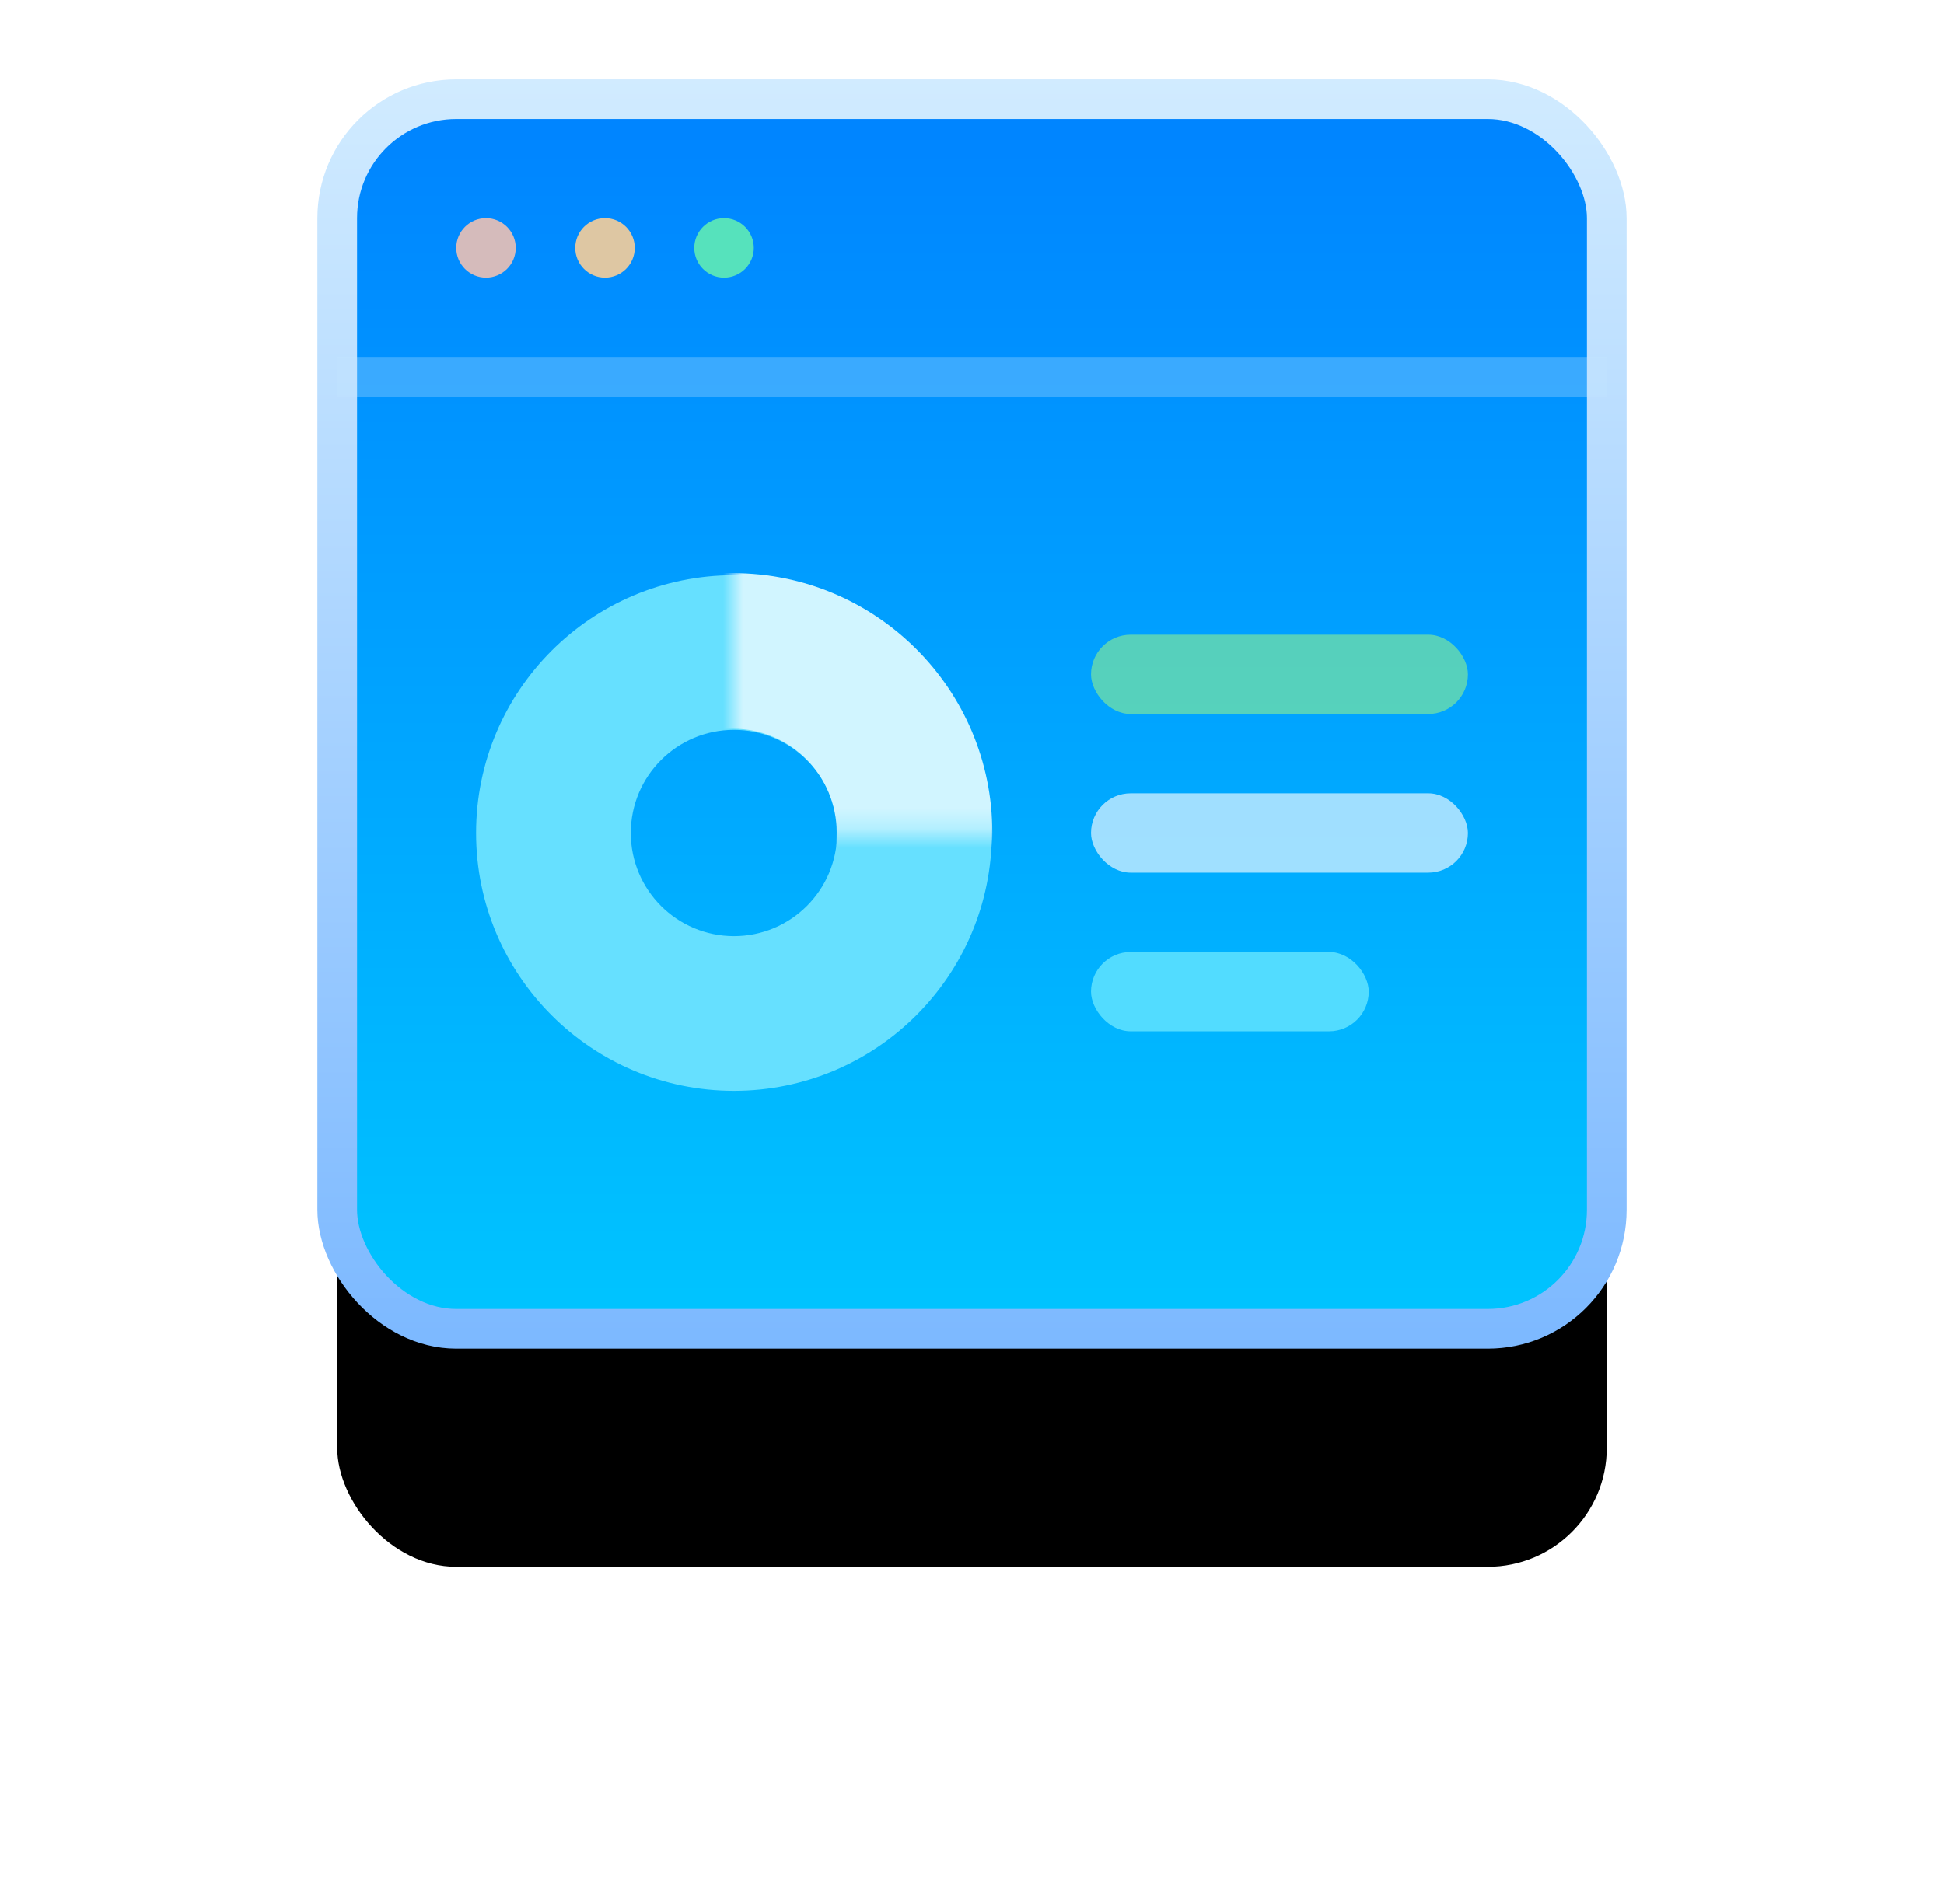 <?xml version="1.0" encoding="UTF-8"?>
<svg width="98px" height="96px" viewBox="0 0 98 96" version="1.1" xmlns="http://www.w3.org/2000/svg" xmlns:xlink="http://www.w3.org/1999/xlink">
    <title>Web Testing</title>
    <defs>
        <linearGradient x1="50%" y1="0%" x2="50%" y2="100%" id="linearGradient-1">
            <stop stop-color="#0083FF" offset="0%"></stop>
            <stop stop-color="#00C5FF" offset="100%"></stop>
        </linearGradient>
        <linearGradient x1="53.692%" y1="-10.96%" x2="53.692%" y2="100%" id="linearGradient-2">
            <stop stop-color="#D9F0FF" offset="0%"></stop>
            <stop stop-color="#7DB9FF" offset="100%"></stop>
        </linearGradient>
        <rect id="path-3" x="0" y="0" width="64" height="62" rx="6"></rect>
        <filter x="-48.4%" y="-30.6%" width="196.9%" height="200.0%" filterUnits="objectBoundingBox" id="filter-4">
            <feMorphology radius="4" operator="erode" in="SourceAlpha" result="shadowSpreadOuter1"></feMorphology>
            <feOffset dx="0" dy="12" in="shadowSpreadOuter1" result="shadowOffsetOuter1"></feOffset>
            <feGaussianBlur stdDeviation="13" in="shadowOffsetOuter1" result="shadowBlurOuter1"></feGaussianBlur>
            <feComposite in="shadowBlurOuter1" in2="SourceAlpha" operator="out" result="shadowBlurOuter1"></feComposite>
            <feColorMatrix values="0 0 0 0 0   0 0 0 0 0.262   0 0 0 0 0.569  0 0 0 0.423 0" type="matrix" in="shadowBlurOuter1"></feColorMatrix>
        </filter>
        <polygon id="path-5" points="0 15.718 0 0.167 13.077 3.949 15.756 15.718"></polygon>
    </defs>
    <g id="Katalon-Platform-" stroke="none" stroke-width="1" fill="none" fill-rule="evenodd">
        <g id="Katalon-Platform" transform="translate(-190, -1870)">
            <g id="Web-Testing" transform="translate(207, 1875)">
                <g id="Rectangle-Copy-47">
                    <use fill="black" fill-opacity="1" filter="url(#filter-4)" xlink:href="#path-3"></use>
                    <use stroke="url(#linearGradient-2)" stroke-width="2" fill="url(#linearGradient-1)" fill-rule="evenodd" xlink:href="#path-3"></use>
                </g>
                <circle id="Oval-Copy-18" fill="#D5BBBB" cx="7.5" cy="7.5" r="1.5"></circle>
                <circle id="Oval-Copy-19" fill="#DEC7A3" cx="13.5" cy="7.5" r="1.5"></circle>
                <circle id="Oval-Copy-20" fill="#56E2BC" cx="19.5" cy="7.5" r="1.5"></circle>
                <rect id="Rectangle" fill="#C3E3FF" opacity="0.3" x="0" y="13" width="64" height="2"></rect>
                <g id="Group-29" transform="translate(7, 21)">
                    <path d="M13,3 C20.18,3 26,8.82 26,16 C26,23.18 20.18,29 13,29 C5.82,29 0,23.18 0,16 C0,8.82 5.82,3 13,3 Z M13,10.8 C10.128,10.8 7.8,13.128 7.8,16 C7.8,18.872 10.128,21.2 13,21.2 C15.872,21.2 18.2,18.872 18.2,16 C18.2,13.128 15.872,10.8 13,10.8 Z" id="Oval" fill="#66E0FF" fill-rule="nonzero"></path>
                    <g id="Oval" transform="translate(12.947, 0.256)">
                        <mask id="mask-6" fill="white">
                            <use xlink:href="#path-5"></use>
                        </mask>
                        <g id="Mask"></g>
                        <path d="M2.04281037e-13,2.641 C7.222,2.641 13.077,8.496 13.077,15.718 C13.077,22.94 7.222,28.795 2.04281037e-13,28.795 C-7.222,28.795 -13.077,22.94 -13.077,15.718 C-13.077,8.496 -7.222,2.641 2.04281037e-13,2.641 Z M2.06057393e-13,10.487 C-2.889,10.487 -5.231,12.829 -5.231,15.718 C-5.231,18.607 -2.889,20.949 2.06057393e-13,20.949 C2.889,20.949 5.231,18.607 5.231,15.718 C5.231,12.829 2.889,10.487 2.06057393e-13,10.487 Z" fill="#D1F5FF" fill-rule="nonzero" mask="url(#mask-6)"></path>
                    </g>
                </g>
                <rect id="Rectangle" fill="#FFFFFF" opacity="0.627" x="38" y="35" width="19" height="4" rx="2"></rect>
                <rect id="Rectangle-Copy-56" fill="#ADFF7B" opacity="0.5" x="38" y="27" width="19" height="4" rx="2"></rect>
                <rect id="Rectangle-Copy-55" fill="#52DCFF" fill-rule="nonzero" x="38" y="43" width="14" height="4" rx="2"></rect>
            </g>
        </g>
    </g>
</svg>